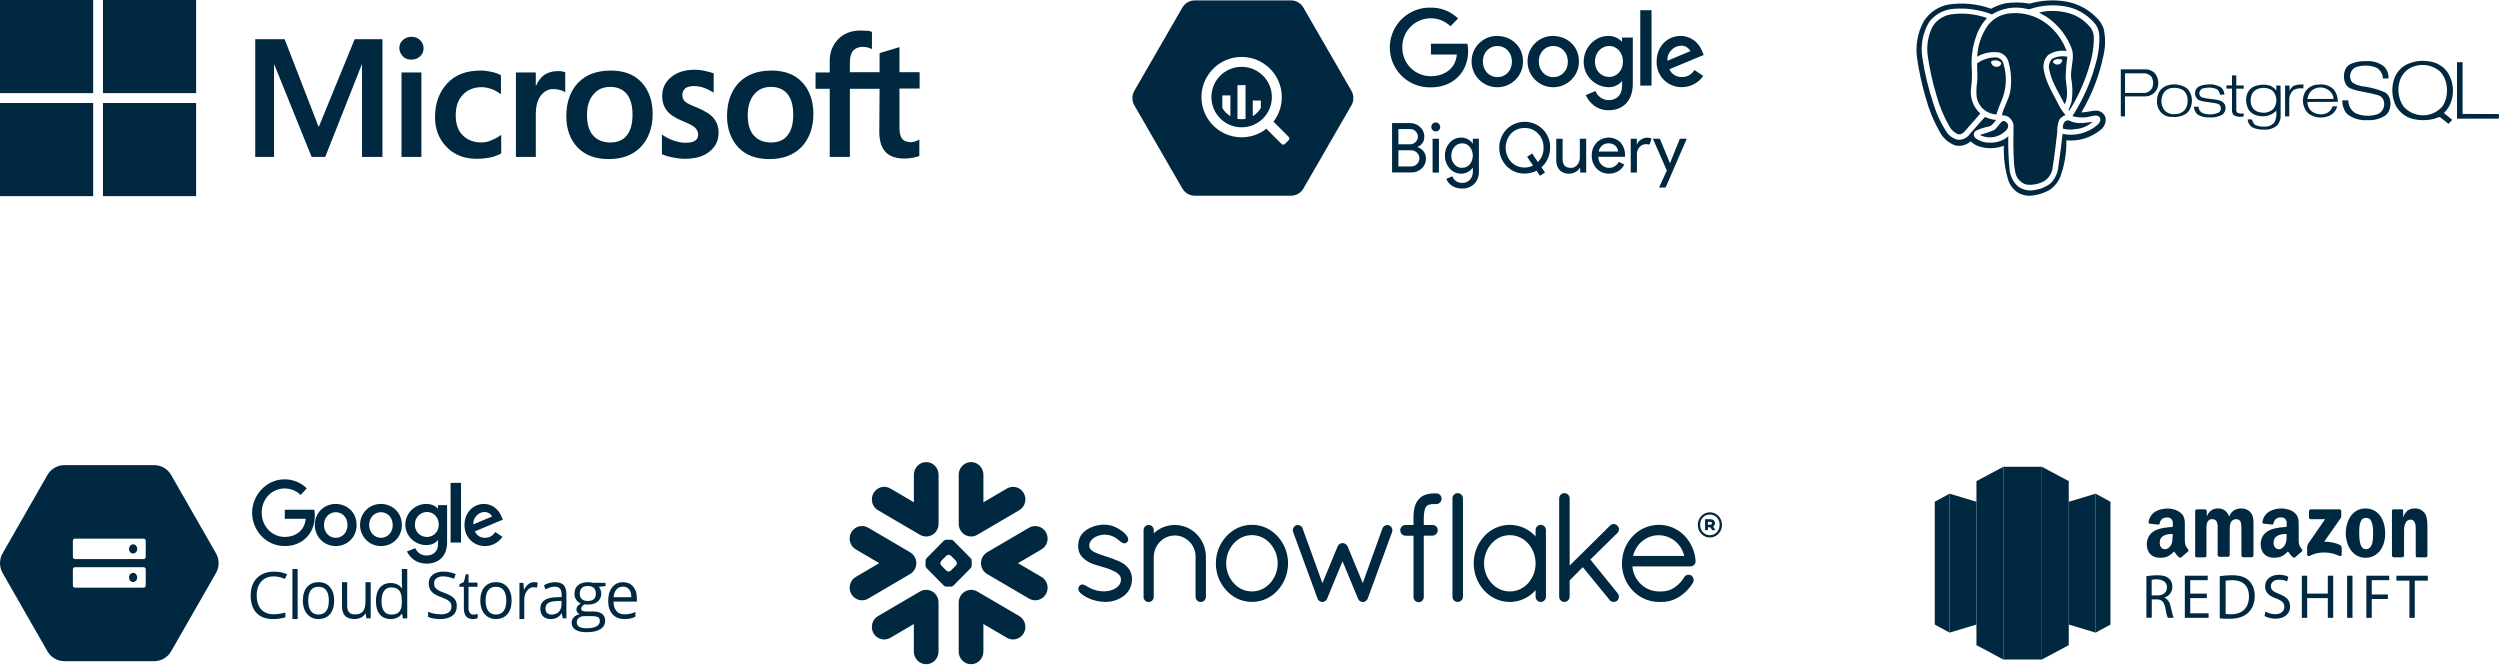 <svg xmlns="http://www.w3.org/2000/svg" width="235" height="63" viewBox="0 0 235 63" fill="none"><path fill-rule="evenodd" clip-rule="evenodd" d="M8.757 0H0V8.757H8.757V0ZM35.95 3.687V14.749H34.029V6.068H34.004L30.573 14.749H29.292L25.784 6.068H25.759V14.749H23.992V3.687H26.757L29.932 11.881H29.984L33.338 3.687H35.95ZM37.537 4.532C37.537 4.225 37.64 3.969 37.87 3.764C38.101 3.559 38.357 3.457 38.664 3.457C38.997 3.457 39.278 3.559 39.483 3.764C39.688 3.969 39.816 4.225 39.816 4.532C39.816 4.839 39.714 5.095 39.483 5.3C39.253 5.505 38.997 5.607 38.664 5.607C38.331 5.607 38.075 5.505 37.87 5.3C37.665 5.07 37.537 4.814 37.537 4.532ZM39.611 6.811V14.749H37.742V6.811H39.611ZM45.27 13.392C45.552 13.392 45.859 13.34 46.192 13.187C46.525 13.059 46.832 12.879 47.114 12.675V14.416C46.806 14.595 46.474 14.723 46.09 14.8C45.705 14.877 45.296 14.928 44.835 14.928C43.657 14.928 42.71 14.569 41.993 13.827C41.25 13.084 40.892 12.137 40.892 11.01C40.892 9.73 41.276 8.68 42.018 7.861C42.761 7.041 43.811 6.632 45.193 6.632C45.552 6.632 45.91 6.683 46.243 6.76C46.602 6.836 46.883 6.964 47.088 7.067V8.859C46.806 8.654 46.499 8.475 46.218 8.373C45.91 8.27 45.603 8.194 45.296 8.194C44.553 8.194 43.964 8.424 43.503 8.911C43.042 9.397 42.838 10.037 42.838 10.857C42.838 11.676 43.068 12.29 43.503 12.726C43.939 13.161 44.528 13.392 45.27 13.392ZM52.414 6.683C52.568 6.683 52.696 6.683 52.824 6.708C52.952 6.734 53.054 6.76 53.131 6.785V8.68C53.029 8.603 52.901 8.526 52.696 8.475C52.491 8.424 52.286 8.373 52.004 8.373C51.544 8.373 51.159 8.578 50.852 8.962C50.545 9.346 50.366 9.935 50.366 10.754V14.749H48.496V6.811H50.366V8.066H50.391C50.57 7.63 50.827 7.297 51.159 7.041C51.518 6.811 51.928 6.683 52.414 6.683ZM53.233 10.908C53.233 9.602 53.617 8.552 54.334 7.784C55.077 7.016 56.101 6.632 57.407 6.632C58.636 6.632 59.609 6.99 60.3 7.733C60.992 8.475 61.35 9.474 61.35 10.729C61.35 11.983 60.966 13.033 60.249 13.801C59.507 14.569 58.508 14.953 57.228 14.953C55.948 14.953 55.026 14.595 54.309 13.878C53.592 13.135 53.233 12.137 53.233 10.908ZM55.179 10.831C55.179 11.65 55.359 12.29 55.743 12.726C56.127 13.161 56.665 13.392 57.356 13.392C58.047 13.392 58.559 13.187 58.918 12.726C59.276 12.29 59.456 11.65 59.456 10.78C59.456 9.909 59.276 9.295 58.918 8.834C58.559 8.398 58.022 8.168 57.382 8.168C56.69 8.168 56.178 8.398 55.794 8.859C55.359 9.346 55.179 9.986 55.179 10.831ZM64.141 8.911C64.141 9.167 64.218 9.397 64.397 9.551C64.577 9.704 64.935 9.884 65.524 10.114C66.267 10.421 66.804 10.754 67.086 11.113C67.393 11.497 67.547 11.932 67.547 12.47C67.547 13.212 67.265 13.801 66.676 14.262C66.113 14.723 65.319 14.928 64.346 14.928C64.013 14.928 63.655 14.877 63.245 14.8C62.836 14.723 62.503 14.62 62.221 14.492V12.649C62.554 12.879 62.938 13.084 63.322 13.212C63.706 13.34 64.064 13.417 64.397 13.417C64.807 13.417 65.14 13.366 65.319 13.238C65.524 13.11 65.626 12.931 65.626 12.649C65.626 12.393 65.524 12.188 65.319 11.983C65.114 11.804 64.705 11.599 64.141 11.369C63.45 11.087 62.964 10.754 62.682 10.396C62.4 10.037 62.247 9.576 62.247 9.013C62.247 8.296 62.528 7.707 63.092 7.246C63.655 6.785 64.397 6.555 65.294 6.555C65.575 6.555 65.882 6.58 66.215 6.657C66.548 6.734 66.856 6.811 67.086 6.888V8.706C66.83 8.552 66.548 8.398 66.215 8.27C65.882 8.142 65.55 8.091 65.242 8.091C64.884 8.091 64.602 8.168 64.423 8.296C64.244 8.475 64.141 8.654 64.141 8.911ZM68.341 10.908C68.341 9.602 68.725 8.552 69.442 7.784C70.184 7.016 71.209 6.632 72.514 6.632C73.743 6.632 74.716 6.99 75.408 7.733C76.099 8.475 76.458 9.474 76.458 10.729C76.458 11.983 76.073 13.033 75.357 13.801C74.614 14.569 73.615 14.953 72.335 14.953C71.055 14.953 70.133 14.595 69.416 13.878C68.725 13.135 68.341 12.137 68.341 10.908ZM70.287 10.831C70.287 11.65 70.466 12.29 70.85 12.726C71.234 13.161 71.772 13.392 72.463 13.392C73.154 13.392 73.667 13.187 74.025 12.726C74.384 12.29 74.563 11.65 74.563 10.78C74.563 9.909 74.384 9.295 74.025 8.834C73.667 8.398 73.129 8.168 72.489 8.168C71.797 8.168 71.285 8.398 70.901 8.859C70.492 9.346 70.287 9.986 70.287 10.831ZM82.68 8.347H79.889V14.749H77.994V8.347H76.662V6.811H77.994V5.71C77.994 4.89 78.276 4.199 78.813 3.661C79.351 3.124 80.042 2.868 80.887 2.868C81.01 2.868 81.125 2.875 81.233 2.882C81.328 2.888 81.418 2.893 81.502 2.893C81.681 2.893 81.835 2.944 81.963 2.996V4.609C81.912 4.583 81.784 4.532 81.63 4.481C81.476 4.43 81.297 4.404 81.092 4.404C80.708 4.404 80.401 4.532 80.196 4.762C79.991 4.993 79.889 5.377 79.889 5.838V6.785H82.68V4.993L84.549 4.43V6.785H86.444V8.322H84.549V12.034C84.549 12.521 84.651 12.854 84.805 13.059C84.984 13.263 85.266 13.366 85.65 13.366C85.752 13.366 85.88 13.34 86.034 13.289C86.188 13.238 86.316 13.187 86.418 13.11V14.646C86.29 14.723 86.111 14.774 85.829 14.825C85.548 14.877 85.291 14.902 85.01 14.902C84.216 14.902 83.627 14.697 83.243 14.288C82.859 13.878 82.654 13.238 82.654 12.393L82.68 8.347ZM9.679 0H18.436V8.757H9.679V0ZM8.757 9.679H0V18.436H8.757V9.679ZM9.679 9.679H18.436V18.436H9.679V9.679Z" fill="#002840"></path><path fill-rule="evenodd" clip-rule="evenodd" d="M106.624 9.893L111.143 17.724C111.387 18.139 111.832 18.398 112.312 18.398H121.35C121.835 18.398 122.28 18.139 122.519 17.724L127.039 9.893C127.278 9.477 127.278 8.964 127.039 8.543L122.519 0.713C122.28 0.297 121.835 0.038 121.355 0.038H112.312C111.832 0.038 111.382 0.297 111.143 0.713L106.624 8.543C106.384 8.959 106.384 9.472 106.624 9.893ZM119.751 11.478L121.14 12.867C121.223 12.955 121.223 13.092 121.14 13.175L120.778 13.537C120.69 13.62 120.553 13.62 120.47 13.537L119.081 12.148C119.077 12.142 119.073 12.137 119.069 12.132C119.061 12.122 119.053 12.111 119.047 12.099C117.687 13.17 115.774 13.175 114.405 12.118C112.752 10.842 112.449 8.47 113.725 6.821C115.002 5.168 117.374 4.865 119.022 6.142C120.675 7.418 120.978 9.79 119.702 11.438C119.717 11.448 119.751 11.478 119.751 11.478ZM113.872 9.125C113.872 10.695 115.143 11.967 116.714 11.967C118.284 11.967 119.555 10.695 119.555 9.125C119.555 7.555 118.284 6.283 116.714 6.283C115.143 6.283 113.872 7.555 113.872 9.125ZM114.899 8.973V10.147C115.08 10.465 115.344 10.734 115.657 10.92V8.969H114.899V8.973ZM116.322 11.174V8H117.08V11.174C116.831 11.218 116.572 11.218 116.322 11.174ZM118.518 10.147V9.453H117.76V10.915C118.078 10.729 118.337 10.465 118.518 10.147ZM137.935 4.112H134.507V5.129H136.943C136.82 6.557 135.632 7.164 134.512 7.164C133.035 7.174 131.827 5.985 131.817 4.503V4.493V4.449C131.792 2.967 132.971 1.745 134.453 1.72H134.507C135.192 1.72 135.852 1.989 136.346 2.469L137.06 1.735C136.365 1.065 135.436 0.698 134.477 0.718C132.409 0.669 130.692 2.307 130.643 4.376C130.594 6.445 132.232 8.162 134.301 8.211H134.531C136.532 8.211 138.004 6.836 138.004 4.802C138.004 4.577 137.989 4.347 137.94 4.127V4.117L137.935 4.112ZM140.758 3.378C139.447 3.354 138.356 4.396 138.332 5.706V5.716V5.77C138.322 7.105 139.398 8.196 140.733 8.201C142.068 8.211 143.159 7.135 143.164 5.799C143.164 4.205 141.912 3.383 140.753 3.383L140.758 3.378ZM140.767 4.322C141.462 4.322 142.117 4.875 142.117 5.794C142.117 6.714 141.462 7.252 140.762 7.252C139.995 7.252 139.388 6.636 139.388 5.78C139.388 4.924 139.985 4.322 140.762 4.322H140.767ZM143.589 5.716C143.614 4.401 144.695 3.354 146.011 3.378L146.006 3.383C147.17 3.383 148.422 4.205 148.422 5.799C148.417 7.135 147.326 8.206 145.991 8.201C144.656 8.196 143.58 7.105 143.589 5.77V5.716ZM147.375 5.794C147.375 4.875 146.72 4.322 146.025 4.322H146.02C145.243 4.322 144.646 4.924 144.646 5.78C144.646 6.636 145.252 7.252 146.02 7.252C146.72 7.252 147.375 6.714 147.375 5.794ZM151.176 3.378C149.889 3.378 148.867 4.508 148.867 5.785C148.848 7.076 149.865 8.147 151.156 8.196C151.665 8.22 152.154 8.005 152.477 7.609V8.083C152.477 8.915 151.973 9.414 151.21 9.414C150.662 9.409 150.173 9.066 149.977 8.558L149.058 8.939C149.381 9.629 150.041 10.363 151.215 10.363C152.501 10.363 153.484 9.551 153.484 7.854V3.525H152.472V3.931C152.139 3.569 151.665 3.368 151.176 3.378ZM151.269 4.317C151.905 4.317 152.555 4.86 152.555 5.79C152.555 6.719 151.905 7.237 151.254 7.237C150.564 7.237 149.924 6.685 149.924 5.79C149.924 4.894 150.589 4.317 151.269 4.317ZM155.724 5.78C155.724 4.347 156.746 3.378 157.969 3.378L157.979 3.373C158.869 3.383 159.666 3.941 159.984 4.777L160.15 5.168L156.922 6.508C157.128 6.973 157.592 7.262 158.101 7.242C158.58 7.252 159.03 6.997 159.275 6.582L160.106 7.134C159.652 7.8 158.893 8.191 158.086 8.191H157.969C156.683 8.142 155.68 7.066 155.724 5.78ZM158.898 4.806C158.727 4.479 158.38 4.278 158.008 4.293V4.298C157.309 4.298 156.648 5.012 156.741 5.711L158.898 4.806ZM154.184 8.049H155.245V0.957H154.184V8.049ZM130.854 11.566V16.212H132.634C133.001 16.227 133.358 16.095 133.627 15.845C133.896 15.606 134.047 15.258 134.038 14.897C134.043 14.657 133.964 14.427 133.822 14.236C133.681 14.046 133.48 13.904 133.25 13.83V13.806C133.651 13.654 133.906 13.263 133.881 12.838C133.891 12.49 133.744 12.162 133.485 11.933C133.226 11.693 132.888 11.561 132.536 11.566H130.854ZM131.45 13.561V12.138V12.133H132.561C132.756 12.128 132.942 12.207 133.074 12.348L133.094 12.368C133.358 12.647 133.343 13.082 133.069 13.346C132.927 13.488 132.737 13.566 132.536 13.561H131.45ZM131.45 14.124V15.645H132.653C133.074 15.645 133.421 15.312 133.426 14.887C133.426 14.686 133.343 14.491 133.196 14.354C133.045 14.202 132.839 14.119 132.624 14.124H131.45ZM135.382 11.933C135.382 12.168 135.191 12.353 134.962 12.353C134.727 12.353 134.541 12.163 134.541 11.933C134.541 11.698 134.732 11.512 134.962 11.512C135.074 11.512 135.177 11.556 135.255 11.634C135.333 11.713 135.382 11.82 135.377 11.933H135.382ZM135.26 13.038V16.222H134.663V13.038H135.26ZM136.918 17.655C137.08 17.704 137.246 17.724 137.417 17.724H137.422C137.852 17.743 138.268 17.587 138.581 17.288C138.884 16.96 139.041 16.53 139.016 16.085V13.038H138.444V13.478H138.42C138.302 13.307 138.146 13.17 137.96 13.077C137.764 12.979 137.549 12.93 137.334 12.93C136.923 12.93 136.532 13.111 136.263 13.424C135.969 13.757 135.813 14.187 135.823 14.627C135.818 15.073 135.974 15.503 136.268 15.836C136.537 16.149 136.928 16.325 137.339 16.325C137.554 16.325 137.769 16.276 137.965 16.178C138.151 16.085 138.307 15.948 138.425 15.777H138.449V16.09C138.464 16.383 138.366 16.672 138.175 16.897C137.975 17.102 137.696 17.205 137.412 17.19C137.212 17.19 137.021 17.132 136.859 17.019C136.703 16.907 136.586 16.75 136.522 16.569L135.955 16.804C135.999 16.936 136.072 17.063 136.16 17.171C136.253 17.288 136.365 17.386 136.493 17.469C136.625 17.552 136.767 17.616 136.918 17.655ZM138.156 15.454C137.975 15.664 137.711 15.782 137.437 15.772V15.777C137.163 15.782 136.899 15.664 136.718 15.454C136.517 15.224 136.41 14.931 136.424 14.627C136.414 14.324 136.517 14.031 136.718 13.801C136.894 13.591 137.158 13.473 137.437 13.473C137.711 13.468 137.975 13.591 138.156 13.801C138.542 14.285 138.542 14.97 138.156 15.454ZM145.223 16.222L144.754 16.526L144.436 16.051C144.089 16.222 143.707 16.315 143.321 16.315C142.68 16.33 142.064 16.076 141.619 15.611C140.699 14.643 140.699 13.121 141.619 12.153C142.558 11.214 144.084 11.214 145.023 12.153C145.478 12.608 145.727 13.229 145.712 13.875C145.712 14.227 145.644 14.574 145.502 14.892C145.365 15.21 145.16 15.493 144.905 15.723L145.228 16.217L145.223 16.222ZM143.321 15.748C143.595 15.748 143.859 15.684 144.103 15.562L143.551 14.74L144.02 14.422L144.558 15.234C144.92 14.877 145.111 14.388 145.091 13.884C145.111 13.39 144.925 12.906 144.578 12.554C144.25 12.207 143.79 12.016 143.311 12.031C142.832 12.021 142.367 12.212 142.039 12.554C141.364 13.312 141.364 14.457 142.039 15.215C142.372 15.562 142.837 15.758 143.321 15.743V15.748ZM148.534 16.217H149.102V13.038H148.505V14.799C148.51 15.053 148.427 15.298 148.265 15.493C148.123 15.674 147.903 15.782 147.668 15.782C147.16 15.782 146.901 15.523 146.886 14.999V13.038H146.289V15.039C146.265 15.386 146.377 15.728 146.602 15.992C146.842 16.227 147.17 16.344 147.502 16.325C147.708 16.325 147.908 16.271 148.089 16.168C148.265 16.08 148.407 15.943 148.51 15.777H148.534V16.217ZM151.234 16.32C150.799 16.334 150.378 16.158 150.08 15.841C149.772 15.513 149.611 15.073 149.625 14.627C149.611 14.182 149.772 13.747 150.07 13.415C150.682 12.784 151.689 12.769 152.32 13.38L152.33 13.39C152.633 13.747 152.78 14.212 152.751 14.677V14.74H150.237C150.237 15.024 150.344 15.298 150.55 15.493C150.946 15.88 151.587 15.875 151.973 15.479C152.051 15.4 152.115 15.307 152.159 15.21L152.692 15.469C152.555 15.728 152.35 15.948 152.1 16.1C151.836 16.251 151.538 16.33 151.234 16.325V16.32ZM150.276 14.241H152.1C152.085 14.031 151.993 13.83 151.831 13.688C151.65 13.537 151.415 13.459 151.181 13.473C150.97 13.473 150.76 13.542 150.599 13.679C150.432 13.825 150.32 14.021 150.276 14.236V14.241ZM153.289 16.217H153.871V14.461C153.871 14.226 153.959 13.997 154.12 13.825C154.267 13.654 154.482 13.552 154.707 13.552C154.829 13.542 154.947 13.561 155.059 13.596L155.245 13.018C155.108 12.965 154.957 12.94 154.805 12.94C154.604 12.95 154.414 13.014 154.252 13.126C154.086 13.224 153.954 13.376 153.885 13.556H153.861V13.038H153.289V16.217ZM158.556 13.038L156.566 17.631H155.949L156.683 16.026L155.372 13.038H156.023L156.971 15.327H156.986L157.906 13.038H158.556Z" fill="#002840"></path><path fill-rule="evenodd" clip-rule="evenodd" d="M194.192 0.141C193.057 -0.047 191.893 0.021 190.787 0.341V0.342C190.012 0.202 189.219 0.194 188.442 0.321C187.995 0.429 187.564 0.597 187.161 0.82C185.882 0.358 184.508 0.223 183.163 0.426C182.687 0.514 182.235 0.698 181.834 0.969C181.433 1.24 181.092 1.591 180.833 1.999C180.266 3.04 180.044 4.233 180.198 5.408C180.38 6.71 180.661 7.997 181.038 9.257C181.336 10.357 181.773 11.414 182.339 12.403C182.647 12.991 183.164 13.441 183.787 13.667C184.043 13.726 184.31 13.721 184.564 13.653C184.819 13.586 185.052 13.457 185.246 13.279C185.448 13.482 185.691 13.639 185.959 13.74C186.74 14.01 187.591 13.995 188.362 13.698C188.321 14.761 188.452 15.823 188.751 16.845C188.89 17.336 189.194 17.765 189.611 18.061C190.087 18.362 190.661 18.467 191.212 18.355C191.716 18.282 192.202 18.115 192.644 17.862C193.1 17.564 193.455 17.134 193.662 16.629C194.067 15.529 194.263 14.362 194.239 13.189C195.384 13.3 196.526 12.957 197.419 12.235C197.607 12.104 197.754 11.923 197.842 11.712C197.931 11.501 197.957 11.269 197.918 11.044C197.852 10.841 197.719 10.666 197.541 10.549C197.363 10.432 197.15 10.379 196.937 10.399C196.747 10.413 196.56 10.447 196.374 10.48C196.133 10.524 195.892 10.567 195.646 10.567C196.65 8.887 197.36 7.047 197.745 5.128C197.921 4.327 197.921 3.497 197.745 2.695C197.587 2.249 197.316 1.851 196.958 1.542C196.198 0.807 195.234 0.319 194.192 0.141ZM190.493 0.829C190.589 0.857 190.688 0.869 190.787 0.865L190.789 0.864L190.784 0.859C191.993 0.45 193.294 0.389 194.536 0.686C195.525 0.952 196.399 1.536 197.023 2.349C197.244 2.7 197.355 3.109 197.343 3.524C197.351 4.247 197.262 4.968 197.081 5.669C196.616 7.53 195.849 9.302 194.809 10.913C195.396 11.086 196.021 11.086 196.608 10.913C196.617 10.911 196.626 10.909 196.635 10.908C196.86 10.86 197.187 10.791 197.359 11.018C197.537 11.254 197.364 11.553 197.18 11.726C196.735 12.114 196.205 12.394 195.634 12.543C195.062 12.693 194.463 12.707 193.885 12.586L193.883 12.598C193.763 13.617 193.642 14.641 193.486 15.654C193.436 16.247 193.18 16.804 192.762 17.227C192.323 17.572 191.799 17.791 191.245 17.862C190.973 17.92 190.691 17.918 190.419 17.856C190.148 17.794 189.892 17.674 189.671 17.505C189.22 17.086 188.943 16.513 188.894 15.9C188.795 14.874 188.757 13.842 188.779 12.811C188.281 13.24 187.634 13.453 186.979 13.404C186.506 13.411 186.045 13.255 185.673 12.964C185.628 12.92 185.593 12.868 185.57 12.81C185.547 12.753 185.536 12.691 185.539 12.629C185.542 12.566 185.558 12.505 185.587 12.45C185.615 12.394 185.655 12.346 185.704 12.307C186.105 12.109 186.533 11.968 186.974 11.888C187.218 11.813 187.371 11.614 187.52 11.42C187.56 11.369 187.599 11.317 187.64 11.269C187.275 11.248 186.918 11.154 186.59 10.991C186.278 11.326 185.973 11.678 185.672 12.024C185.497 12.225 185.324 12.424 185.153 12.617C185.027 12.789 184.86 12.927 184.668 13.018C184.476 13.11 184.263 13.152 184.051 13.142C183.818 13.089 183.597 12.989 183.403 12.848C183.209 12.707 183.046 12.529 182.923 12.323C182.411 11.527 182.013 10.661 181.742 9.754C181.266 8.326 180.915 6.858 180.693 5.37C180.521 4.229 180.749 3.063 181.338 2.071C181.612 1.708 181.963 1.408 182.366 1.194C182.768 0.979 183.212 0.855 183.667 0.829C184.884 0.734 186.107 0.913 187.245 1.353C187.726 1.056 188.26 0.857 188.817 0.767C189.374 0.676 189.944 0.697 190.493 0.829ZM194.823 1.353C193.813 0.99 192.72 0.926 191.674 1.169H191.675C191.798 1.255 191.931 1.329 192.064 1.402L192.064 1.402C192.182 1.466 192.299 1.531 192.41 1.604C193.378 2.264 194.139 3.184 194.608 4.258C194.765 4.557 194.848 4.89 194.849 5.228C194.852 5.548 194.806 5.861 194.761 6.171C194.704 6.557 194.649 6.939 194.687 7.326C194.829 8.064 194.843 8.822 194.728 9.565C194.655 9.817 194.56 10.063 194.445 10.299C194.471 10.336 194.471 10.409 194.471 10.441C194.56 10.326 194.639 10.205 194.718 10.079C195.475 8.802 196.062 7.433 196.465 6.004C196.691 5.234 196.811 4.436 196.822 3.634C196.84 3.287 196.748 2.944 196.56 2.653C196.107 2.073 195.508 1.623 194.823 1.353ZM190.706 1.399C190.087 1.231 189.44 1.186 188.804 1.269H188.803C188.418 1.319 188.046 1.445 187.71 1.64C187.374 1.836 187.08 2.096 186.846 2.407C186.247 3.268 185.905 4.281 185.86 5.328C186.48 4.964 187.206 4.824 187.917 4.93C188.143 4.991 188.348 5.115 188.508 5.286C188.668 5.458 188.778 5.67 188.824 5.9C189.069 6.811 189.11 7.765 188.945 8.695C188.867 9.063 188.716 9.407 188.565 9.751L188.565 9.751C188.41 10.103 188.256 10.456 188.179 10.835C188.375 10.834 188.568 10.878 188.745 10.961C188.917 11.063 189.057 11.211 189.149 11.388C189.242 11.564 189.284 11.763 189.27 11.962C189.244 12.98 189.244 13.997 189.302 15.015C189.313 15.438 189.364 15.859 189.454 16.273C189.513 16.532 189.643 16.77 189.828 16.96C190.013 17.151 190.247 17.287 190.504 17.354C191.076 17.416 191.653 17.301 192.157 17.023C192.384 16.878 192.574 16.682 192.712 16.451C192.85 16.22 192.933 15.959 192.954 15.691C193.116 14.711 193.23 13.719 193.344 12.729L193.38 12.424C193.361 12.025 193.427 11.626 193.573 11.254C193.72 11.051 193.925 10.898 194.161 10.814C193.967 10.588 193.791 10.345 193.637 10.09C193.49 9.788 193.33 9.489 193.169 9.19L193.169 9.19C192.735 8.386 192.3 7.578 192.136 6.676C192.064 6.412 192.063 6.134 192.132 5.869C192.201 5.604 192.338 5.362 192.529 5.166C193.04 4.83 193.658 4.699 194.261 4.799C193.898 3.792 193.258 2.908 192.414 2.25C191.906 1.857 191.326 1.568 190.706 1.399ZM183.399 1.352C184.535 1.19 185.693 1.307 186.773 1.693C186.296 2.219 185.938 2.841 185.724 3.518C185.417 4.42 185.287 5.373 185.341 6.324C185.387 6.994 185.364 7.667 185.273 8.332C185.221 8.765 185.274 9.203 185.426 9.611C185.579 10.018 185.826 10.384 186.149 10.676C185.945 10.919 185.736 11.152 185.528 11.384L185.528 11.384L185.528 11.385C185.287 11.653 185.047 11.921 184.816 12.202C184.632 12.422 184.375 12.69 184.055 12.622C183.704 12.47 183.416 12.204 183.237 11.867C182.709 10.949 182.301 9.967 182.025 8.945C181.662 7.744 181.39 6.517 181.211 5.275C181.074 4.322 181.231 3.35 181.663 2.49C181.853 2.187 182.107 1.928 182.407 1.732C182.707 1.535 183.045 1.406 183.399 1.352V1.352ZM194.334 5.333C193.844 5.231 193.335 5.301 192.891 5.532L192.891 5.532C192.756 5.675 192.663 5.852 192.62 6.044C192.577 6.236 192.588 6.436 192.65 6.623C192.825 7.483 193.241 8.246 193.658 9.011C193.802 9.276 193.947 9.541 194.082 9.811C194.391 9.198 194.309 8.517 194.229 7.854C194.207 7.673 194.185 7.492 194.172 7.315C194.184 6.652 194.238 5.99 194.334 5.333ZM193.174 6.02C193.043 5.968 192.907 5.8 193.043 5.685H193.042C193.163 5.605 193.302 5.557 193.447 5.547C193.591 5.537 193.735 5.565 193.866 5.627C193.861 5.705 193.836 5.782 193.794 5.848C193.753 5.915 193.694 5.97 193.626 6.01C193.558 6.049 193.48 6.07 193.401 6.072C193.323 6.073 193.245 6.056 193.174 6.02ZM185.845 5.957C186.36 5.591 186.976 5.393 187.608 5.391C187.771 5.399 187.928 5.458 188.056 5.561C188.183 5.663 188.274 5.804 188.316 5.962C188.681 7.115 188.619 8.36 188.143 9.471C187.954 9.89 187.792 10.321 187.66 10.761C187.212 10.74 186.785 10.566 186.448 10.27C186.112 9.973 185.886 9.571 185.808 9.13C185.76 8.637 185.778 8.14 185.861 7.652C185.887 7.237 185.873 6.831 185.859 6.429L185.859 6.429C185.853 6.271 185.848 6.114 185.845 5.958V5.957ZM187.309 5.705C187.23 5.705 187.146 5.789 187.162 5.884C187.181 5.963 187.219 6.038 187.273 6.101C187.327 6.163 187.394 6.213 187.47 6.244C187.546 6.276 187.629 6.289 187.712 6.283C187.794 6.277 187.873 6.251 187.944 6.209C188.065 6.14 188.196 5.952 188.054 5.836C187.949 5.758 187.827 5.705 187.697 5.682C187.568 5.659 187.435 5.668 187.31 5.705H187.309ZM194.56 11.359C194.408 11.249 194.214 11.343 194.078 11.443C194.007 11.534 193.956 11.639 193.929 11.751C193.902 11.863 193.899 11.98 193.92 12.093C194.303 12.194 194.702 12.208 195.091 12.135C195.69 12.094 196.259 11.854 196.706 11.453C196.61 11.465 196.512 11.478 196.414 11.491C195.79 11.575 195.136 11.662 194.56 11.359ZM187.382 12.255C187.582 12.148 187.717 11.973 187.852 11.797C187.975 11.637 188.099 11.476 188.274 11.364C188.367 11.362 188.459 11.387 188.538 11.436C188.618 11.484 188.682 11.556 188.722 11.64C188.762 11.725 188.777 11.818 188.764 11.911C188.752 12.003 188.712 12.09 188.652 12.161C188.348 12.523 187.931 12.771 187.468 12.866C187.005 12.961 186.524 12.898 186.102 12.685C186.536 12.566 186.963 12.422 187.382 12.255V12.255Z" fill="#002840"></path><path fill-rule="evenodd" clip-rule="evenodd" d="M230.535 7.998C230.612 8.46 230.589 8.935 230.465 9.387L230.466 9.388C230.337 9.86 230.081 10.288 229.726 10.625C229.821 10.703 229.917 10.78 230.013 10.856L230.013 10.856L230.013 10.856L230.013 10.857C230.181 10.991 230.349 11.125 230.513 11.265C230.397 11.396 230.277 11.522 230.156 11.642C230.031 11.552 229.915 11.454 229.799 11.357L229.799 11.357C229.652 11.233 229.507 11.111 229.348 11.008C229.223 11.008 229.104 11.057 228.986 11.106C228.896 11.144 228.806 11.181 228.713 11.197C228.105 11.33 227.475 11.33 226.866 11.197C226.515 11.118 226.186 10.965 225.9 10.748C225.614 10.531 225.378 10.255 225.208 9.938C224.874 9.241 224.79 8.45 224.972 7.699C225.043 7.374 225.179 7.066 225.373 6.796C225.567 6.526 225.815 6.297 226.1 6.126C226.743 5.783 227.477 5.653 228.199 5.753C228.551 5.778 228.894 5.876 229.206 6.041C229.519 6.205 229.793 6.432 230.014 6.707C230.279 7.095 230.457 7.535 230.535 7.998ZM228.769 10.618C229.085 10.473 229.367 10.26 229.594 9.995H229.595C230.23 9.051 230.156 7.468 229.322 6.686C229.005 6.418 228.625 6.235 228.218 6.152C227.81 6.07 227.389 6.091 226.992 6.214C226.655 6.309 226.347 6.488 226.098 6.735C225.849 6.982 225.667 7.288 225.57 7.625C225.448 8.021 225.417 8.44 225.477 8.85C225.538 9.26 225.69 9.652 225.922 9.995C226.149 10.26 226.431 10.473 226.748 10.618C227.064 10.764 227.409 10.839 227.758 10.839C228.107 10.839 228.452 10.764 228.769 10.618ZM222.091 8.113C222.814 8.2 223.521 8.391 224.19 8.68H224.191C224.884 9.078 224.858 10.358 224.244 10.84C223.735 11.179 223.127 11.338 222.517 11.291C221.842 11.343 221.172 11.141 220.639 10.725C220.324 10.369 220.161 9.905 220.182 9.43H220.743C220.74 9.675 220.801 9.916 220.921 10.13C221.04 10.343 221.214 10.522 221.425 10.647C222.106 10.941 222.874 10.961 223.571 10.704C223.804 10.577 223.98 10.366 224.064 10.114C224.148 9.862 224.133 9.588 224.022 9.346C223.969 9.245 223.894 9.155 223.804 9.085C223.714 9.014 223.609 8.964 223.497 8.937C223.135 8.824 222.756 8.753 222.38 8.683C221.879 8.589 221.383 8.496 220.937 8.307C220.155 7.977 220.134 6.535 220.832 6.084C221.316 5.831 221.86 5.715 222.406 5.748C223.011 5.697 223.614 5.873 224.096 6.241C224.241 6.39 224.353 6.568 224.426 6.763C224.499 6.958 224.531 7.166 224.521 7.374H223.996C223.986 7.17 223.927 6.971 223.823 6.796C223.718 6.62 223.572 6.473 223.398 6.367C222.768 6.11 222.065 6.095 221.425 6.325C221.301 6.386 221.193 6.474 221.107 6.582C221.022 6.69 220.961 6.816 220.929 6.95C220.898 7.084 220.896 7.224 220.925 7.359C220.954 7.493 221.011 7.62 221.094 7.73C221.39 7.939 221.732 8.071 222.091 8.113ZM231.483 10.709V5.847H230.959V11.154H234.899V10.724C234.295 10.711 233.702 10.713 233.107 10.715H233.107C232.57 10.717 232.031 10.719 231.483 10.709ZM202.077 6.583C202.243 6.64 202.395 6.73 202.525 6.849V6.849C202.693 7.044 202.806 7.279 202.854 7.531C202.902 7.784 202.882 8.044 202.798 8.286C202.704 8.518 202.543 8.716 202.335 8.855C202.128 8.993 201.883 9.065 201.633 9.062H199.749V10.94H199.356V6.519H201.56C201.734 6.504 201.91 6.526 202.077 6.583ZM201.991 8.605C202.14 8.512 202.257 8.374 202.325 8.212L202.325 8.213V8.202C202.383 8.038 202.404 7.863 202.387 7.69C202.37 7.517 202.314 7.349 202.225 7.2C202.125 7.091 202.001 7.006 201.863 6.952C201.724 6.899 201.575 6.878 201.427 6.891H199.754V8.737H201.491C201.667 8.745 201.841 8.699 201.991 8.605ZM205.584 10.667C205.645 10.612 205.701 10.553 205.752 10.488C205.701 10.553 205.645 10.612 205.584 10.667ZM205.752 10.488C205.812 10.399 205.863 10.306 205.906 10.208C205.863 10.306 205.812 10.4 205.752 10.488ZM205.906 10.208C206.001 9.99 206.051 9.754 206.05 9.513C206.051 9.753 206.001 9.99 205.906 10.208ZM203.334 10.751C203.296 10.726 203.261 10.698 203.227 10.668C203.261 10.698 203.296 10.726 203.334 10.751ZM203.123 10.562C203.155 10.599 203.19 10.635 203.227 10.668C203.19 10.635 203.155 10.6 203.123 10.562ZM203.569 10.892C203.513 10.866 203.458 10.836 203.406 10.803C203.458 10.836 203.512 10.866 203.569 10.892ZM203.91 11.002C203.866 11.002 203.821 10.987 203.777 10.97C203.799 10.977 203.825 10.982 203.85 10.988L203.85 10.988L203.85 10.988C203.87 10.993 203.891 10.997 203.91 11.002ZM203.777 10.97C203.762 10.966 203.748 10.961 203.736 10.955L203.764 10.966L203.777 10.97ZM202.902 10.221C202.912 10.242 202.922 10.263 202.933 10.283C202.971 10.356 203.015 10.425 203.065 10.489C203.016 10.426 202.972 10.358 202.935 10.287C202.97 10.35 203.01 10.411 203.054 10.468C203.071 10.495 203.09 10.519 203.112 10.541C203.173 10.613 203.244 10.677 203.322 10.73L203.395 10.783C203.448 10.815 203.502 10.845 203.558 10.871C203.613 10.896 203.669 10.917 203.726 10.934C203.764 10.934 203.803 10.948 203.841 10.962C203.86 10.969 203.88 10.976 203.899 10.982H204.073C204.523 11.047 204.982 10.969 205.385 10.756C205.451 10.718 205.515 10.675 205.574 10.625C205.635 10.571 205.691 10.511 205.741 10.447C205.937 10.159 206.041 9.819 206.04 9.471V9.308C206.018 9.107 205.963 8.911 205.878 8.726C205.857 8.678 205.832 8.633 205.804 8.59C205.804 8.56 205.777 8.53 205.75 8.499L205.75 8.499C205.74 8.488 205.729 8.476 205.72 8.464C205.641 8.364 205.545 8.279 205.437 8.213C204.976 7.95 204.434 7.867 203.915 7.982C203.614 8.038 203.338 8.189 203.128 8.412C203.09 8.453 203.055 8.497 203.023 8.543C202.971 8.615 202.927 8.692 202.892 8.774C202.823 8.942 202.779 9.118 202.76 9.298V9.676C202.76 9.702 202.76 9.802 202.787 9.865C202.814 9.987 202.852 10.106 202.902 10.221ZM210.909 8.338V8.034H210.212V7.085H209.808V8.029H209.283V8.328H209.808V10.337C209.794 10.436 209.807 10.536 209.845 10.628C209.882 10.72 209.944 10.8 210.023 10.862C210.3 10.985 210.609 11.017 210.904 10.951V10.657C210.711 10.694 210.511 10.676 210.327 10.604C210.209 10.527 210.21 10.363 210.211 10.226L210.211 10.195V8.334L210.909 8.339L210.909 8.338ZM206.051 9.513V9.35C206.047 9.386 206.049 9.43 206.05 9.468V9.468C206.05 9.485 206.051 9.5 206.051 9.513ZM205.353 10.352C205.242 10.472 205.107 10.568 204.957 10.632C204.807 10.697 204.645 10.73 204.482 10.729C204.303 10.75 204.123 10.732 203.951 10.677C203.78 10.621 203.623 10.53 203.49 10.409C203.336 10.215 203.234 9.986 203.192 9.742C203.151 9.498 203.172 9.248 203.254 9.014C203.312 8.82 203.425 8.647 203.58 8.516C203.735 8.384 203.924 8.301 204.125 8.275C204.503 8.207 204.893 8.28 205.222 8.479C205.344 8.577 205.445 8.701 205.515 8.841C205.586 8.981 205.625 9.135 205.631 9.292C205.657 9.479 205.646 9.668 205.599 9.85C205.551 10.032 205.467 10.202 205.352 10.351L205.353 10.352ZM207.83 9.303C208.065 9.33 208.3 9.357 208.533 9.414L208.533 9.415C208.652 9.435 208.766 9.479 208.867 9.545C208.968 9.611 209.055 9.697 209.121 9.797C209.202 9.963 209.223 10.152 209.181 10.332C209.139 10.511 209.036 10.671 208.89 10.783C208.526 10.983 208.112 11.071 207.699 11.035C207.293 11.064 206.889 10.963 206.545 10.746C206.356 10.555 206.244 10.301 206.23 10.033H206.67C206.671 10.193 206.729 10.347 206.834 10.467C206.939 10.588 207.084 10.666 207.242 10.689C207.685 10.803 208.154 10.763 208.57 10.573C208.634 10.527 208.685 10.464 208.719 10.393C208.753 10.321 208.769 10.243 208.764 10.163C208.76 10.084 208.736 10.007 208.695 9.94C208.654 9.872 208.596 9.816 208.528 9.776C208.254 9.688 207.968 9.653 207.683 9.618C207.338 9.576 206.994 9.533 206.67 9.398C206.573 9.333 206.492 9.247 206.434 9.145C206.376 9.044 206.342 8.93 206.335 8.814C206.328 8.697 206.348 8.58 206.393 8.472C206.439 8.365 206.508 8.269 206.597 8.193C206.869 8.028 207.181 7.943 207.499 7.946C207.944 7.887 208.396 7.981 208.779 8.213C208.876 8.3 208.955 8.406 209.009 8.524C209.062 8.642 209.091 8.77 209.094 8.9H208.669C208.664 8.795 208.635 8.693 208.583 8.602C208.531 8.51 208.458 8.433 208.37 8.376C208.019 8.225 207.629 8.191 207.258 8.276C207.124 8.276 206.996 8.326 206.899 8.416C206.802 8.507 206.742 8.631 206.733 8.763C206.73 8.857 206.761 8.949 206.818 9.024C206.875 9.098 206.957 9.151 207.048 9.172C207.306 9.244 207.567 9.274 207.83 9.303ZM214.362 8.039H213.974V8.506C213.819 8.311 213.622 8.155 213.396 8.05C212.982 7.927 212.541 7.927 212.127 8.05C211.904 8.1 211.7 8.211 211.535 8.368C211.37 8.527 211.252 8.726 211.193 8.947C211.131 9.186 211.118 9.435 211.156 9.679C211.193 9.924 211.279 10.158 211.408 10.368C211.522 10.516 211.664 10.64 211.828 10.73C211.991 10.82 212.172 10.876 212.358 10.893C212.646 10.954 212.944 10.941 213.226 10.856C213.507 10.77 213.763 10.615 213.969 10.405C214.021 10.773 213.967 11.148 213.811 11.485C213.703 11.624 213.562 11.734 213.401 11.806C213.24 11.879 213.064 11.91 212.888 11.899C212.584 11.923 212.279 11.87 212.001 11.747C211.852 11.666 211.782 11.494 211.716 11.331C211.701 11.294 211.686 11.257 211.671 11.222H211.277C211.288 11.367 211.33 11.508 211.401 11.634C211.472 11.761 211.569 11.871 211.686 11.956C212.038 12.127 212.429 12.205 212.82 12.182C213.044 12.2 213.27 12.172 213.485 12.102C213.699 12.032 213.897 11.92 214.068 11.773C214.187 11.628 214.276 11.46 214.329 11.28C214.383 11.1 214.399 10.911 214.378 10.724C214.374 10.382 214.376 10.042 214.378 9.702V9.702V9.702V9.702C214.382 9.151 214.385 8.6 214.363 8.039H214.362ZM213.749 10.179C213.592 10.35 213.393 10.475 213.171 10.543C212.95 10.61 212.715 10.617 212.49 10.562C212.306 10.547 212.13 10.481 211.982 10.372C211.833 10.262 211.718 10.114 211.65 9.943C211.582 9.757 211.552 9.558 211.563 9.36C211.574 9.161 211.625 8.967 211.713 8.79C211.793 8.656 211.901 8.543 212.029 8.457C212.158 8.371 212.305 8.314 212.458 8.292C212.651 8.249 212.851 8.245 213.046 8.281C213.241 8.317 213.426 8.392 213.591 8.501C213.81 8.718 213.947 9.005 213.975 9.312C214.004 9.619 213.923 9.926 213.748 10.179H213.749ZM216.534 7.951L216.534 7.951V7.95L216.534 7.951ZM216.508 8.317L216.534 7.951C216.218 7.915 215.898 7.955 215.6 8.066C215.429 8.182 215.295 8.347 215.217 8.538V8.04H214.798V10.94H215.191V9.434C215.18 9.259 215.207 9.085 215.271 8.922C215.334 8.759 215.432 8.612 215.559 8.49C215.843 8.319 216.181 8.257 216.508 8.317ZM219.756 9.571C219.767 9.157 219.635 8.751 219.384 8.422C219.197 8.237 218.971 8.098 218.721 8.016C218.471 7.934 218.206 7.911 217.946 7.95C217.689 7.947 217.435 8.012 217.21 8.138C216.985 8.264 216.797 8.447 216.666 8.669C216.497 8.994 216.437 9.365 216.496 9.727C216.555 10.089 216.728 10.422 216.991 10.678C217.243 10.857 217.534 10.976 217.84 11.025C218.146 11.073 218.459 11.049 218.754 10.955C218.983 10.894 219.191 10.773 219.357 10.604C219.522 10.435 219.641 10.225 219.699 9.996H219.263C219.214 10.154 219.128 10.298 219.012 10.417C218.896 10.535 218.754 10.625 218.597 10.678C218.358 10.755 218.102 10.769 217.856 10.716C217.61 10.664 217.383 10.547 217.196 10.379C217.009 10.155 216.904 9.873 216.897 9.581C217.414 9.573 217.932 9.574 218.45 9.574C218.886 9.575 219.321 9.576 219.757 9.571H219.756ZM216.896 9.303C216.917 9.128 216.974 8.959 217.064 8.807C217.154 8.655 217.276 8.524 217.421 8.423C217.694 8.249 218.022 8.183 218.34 8.238C218.659 8.292 218.947 8.463 219.147 8.717C219.27 8.887 219.343 9.089 219.357 9.299C218.522 9.309 217.709 9.309 216.896 9.304L216.896 9.303Z" fill="#002840"></path><path fill-rule="evenodd" clip-rule="evenodd" d="M0.247 53.865L4.459 61.22V61.222C4.787 61.794 5.396 62.15 6.058 62.15H14.49C15.152 62.15 15.76 61.799 16.088 61.222L20.302 53.865C20.631 53.293 20.631 52.585 20.302 52.007L16.088 44.65C15.761 44.078 15.152 43.722 14.49 43.722H6.058C5.396 43.722 4.788 44.073 4.459 44.65L0.247 52.007C-0.082 52.58 -0.082 53.287 0.247 53.865ZM7.037 50.632H13.512C13.618 50.632 13.705 50.729 13.699 50.842V52.342C13.699 52.455 13.618 52.552 13.512 52.552H7.037C6.936 52.552 6.85 52.461 6.85 52.342V50.842C6.85 50.729 6.93 50.632 7.037 50.632ZM12.128 51.598C12.128 51.836 12.301 52.03 12.513 52.03C12.725 52.03 12.898 51.836 12.898 51.598C12.898 51.361 12.725 51.167 12.513 51.167C12.301 51.167 12.128 51.361 12.128 51.598ZM13.512 53.319H7.037C6.93 53.319 6.85 53.416 6.85 53.529V55.029C6.85 55.147 6.936 55.239 7.037 55.239H13.512C13.618 55.239 13.699 55.142 13.699 55.029V53.529C13.705 53.41 13.618 53.319 13.512 53.319ZM12.513 54.711C12.301 54.711 12.128 54.517 12.128 54.279C12.128 54.042 12.301 53.848 12.513 53.848C12.725 53.848 12.898 54.042 12.898 54.279C12.898 54.517 12.725 54.711 12.513 54.711ZM26.77 47.912H29.544C29.544 47.912 29.593 48.115 29.589 48.477C29.589 50.179 28.404 51.329 26.786 51.329C24.949 51.329 23.698 49.812 23.698 48.186C23.698 46.559 25.03 45.057 26.746 45.057C28.097 45.057 28.834 45.91 28.834 45.91L28.257 46.53C28.257 46.53 27.708 45.914 26.774 45.914C25.567 45.914 24.601 46.873 24.601 48.2C24.601 49.526 25.616 50.472 26.774 50.472C27.677 50.472 28.637 49.96 28.735 48.765H26.77V47.912ZM29.59 49.333C29.59 48.274 30.41 47.368 31.556 47.368V47.369C32.502 47.369 33.522 48.047 33.518 49.356C33.518 50.501 32.641 51.33 31.57 51.33C30.386 51.33 29.59 50.392 29.59 49.333ZM32.667 49.351C32.667 48.607 32.133 48.147 31.57 48.147C30.936 48.147 30.451 48.663 30.455 49.347C30.455 50.049 30.944 50.555 31.57 50.555C32.136 50.555 32.667 50.094 32.667 49.351ZM35.811 47.368C34.665 47.368 33.845 48.274 33.845 49.333C33.845 50.392 34.641 51.33 35.825 51.33C36.896 51.33 37.773 50.501 37.773 49.356C37.773 48.047 36.752 47.369 35.811 47.369V47.368ZM35.819 48.147C36.381 48.147 36.917 48.607 36.917 49.351C36.917 50.094 36.385 50.555 35.819 50.555C35.195 50.555 34.704 50.049 34.704 49.347C34.704 48.645 35.191 48.147 35.819 48.147ZM38.099 49.301C38.099 48.281 38.964 47.368 40.068 47.368V47.369C40.55 47.369 40.913 47.542 41.168 47.814V47.484H42.027V50.962C42.027 52.329 41.191 52.98 40.097 52.98C39.096 52.98 38.529 52.397 38.251 51.84L39.039 51.528C39.151 51.778 39.439 52.219 40.091 52.219C40.743 52.219 41.172 51.816 41.172 51.149V50.766C40.946 51.02 40.634 51.239 40.049 51.239C39.105 51.239 38.099 50.468 38.099 49.301ZM41.243 49.305C41.243 48.562 40.691 48.125 40.149 48.125V48.126C39.572 48.126 39.001 48.571 38.996 49.311C38.996 50.028 39.543 50.477 40.134 50.477C40.691 50.477 41.243 50.049 41.243 49.305ZM45.494 47.368C44.502 47.368 43.662 48.165 43.662 49.344C43.662 50.592 44.591 51.33 45.588 51.33C46.419 51.33 46.928 50.87 47.231 50.461L46.554 50.006C46.379 50.284 46.086 50.552 45.594 50.552C45.043 50.552 44.791 50.246 44.633 49.951L47.264 48.849L47.128 48.526C46.871 47.897 46.276 47.369 45.495 47.369L45.494 47.368ZM45.525 48.128C45.882 48.128 46.143 48.318 46.251 48.551L44.496 49.293C44.42 48.719 44.957 48.128 45.525 48.128ZM43.336 51H42.354V45.387H43.336V51ZM27.488 58.189H27.978V53.487H27.488V58.189ZM24.564 54.658C24.85 54.342 25.246 54.183 25.745 54.183L25.744 54.184C26.086 54.184 26.43 54.261 26.772 54.416L26.996 53.985C26.642 53.819 26.226 53.735 25.748 53.735C25.298 53.735 24.909 53.826 24.581 54.008C24.252 54.191 24.001 54.447 23.824 54.784C23.652 55.121 23.563 55.512 23.563 55.957C23.563 56.673 23.744 57.222 24.108 57.61C24.472 57.999 24.989 58.191 25.657 58.191C26.12 58.191 26.509 58.134 26.825 58.022V57.58C26.418 57.688 26.056 57.742 25.738 57.742C25.222 57.742 24.826 57.585 24.546 57.276C24.267 56.965 24.128 56.51 24.128 55.96C24.128 55.41 24.278 54.974 24.564 54.658ZM31.413 56.453C31.413 56.998 31.28 57.425 31.017 57.73C30.754 58.036 30.392 58.189 29.926 58.189C29.64 58.189 29.384 58.12 29.165 57.978C28.945 57.835 28.773 57.638 28.649 57.374C28.53 57.11 28.47 56.804 28.47 56.453C28.47 55.909 28.6 55.484 28.862 55.179C29.125 54.874 29.488 54.724 29.95 54.724C30.411 54.724 30.755 54.88 31.017 55.189C31.28 55.501 31.413 55.925 31.413 56.452V56.453ZM28.971 56.453C28.971 56.88 29.055 57.206 29.218 57.429C29.381 57.652 29.623 57.766 29.94 57.766C30.256 57.766 30.499 57.656 30.665 57.433C30.83 57.211 30.911 56.885 30.911 56.455C30.911 56.025 30.828 55.708 30.665 55.486C30.499 55.263 30.255 55.156 29.936 55.156C29.617 55.156 29.377 55.263 29.218 55.482C29.052 55.7 28.971 56.023 28.971 56.453ZM32.634 56.931V54.727H32.148V56.952C32.148 57.382 32.245 57.697 32.44 57.895C32.634 58.088 32.929 58.188 33.322 58.188C33.547 58.188 33.751 58.142 33.929 58.054C34.107 57.967 34.245 57.835 34.345 57.669H34.373L34.443 58.126H34.845V54.724H34.355V56.511C34.355 56.952 34.278 57.272 34.121 57.465C33.962 57.66 33.718 57.758 33.378 57.758C33.123 57.758 32.936 57.692 32.815 57.553C32.695 57.415 32.634 57.211 32.634 56.931ZM37.8 57.69H37.773C37.54 58.022 37.189 58.189 36.724 58.189C36.285 58.189 35.945 58.043 35.702 57.751C35.458 57.459 35.337 57.042 35.337 56.506C35.337 55.97 35.459 55.549 35.702 55.251C35.944 54.952 36.285 54.803 36.724 54.803C37.162 54.803 37.526 54.962 37.77 55.285H37.809L37.788 55.052L37.774 54.821V53.487H38.281V58.128H37.867L37.802 57.69H37.8ZM36.785 57.772C37.133 57.772 37.383 57.681 37.54 57.497C37.696 57.314 37.773 57.014 37.773 56.608V56.503C37.773 56.039 37.694 55.71 37.536 55.512C37.38 55.316 37.126 55.216 36.778 55.216C36.48 55.216 36.254 55.328 36.097 55.555C35.941 55.782 35.861 56.098 35.861 56.511C35.861 56.925 35.94 57.244 36.097 57.458C36.254 57.665 36.482 57.77 36.785 57.77V57.772ZM42.531 57.869C42.803 57.653 42.94 57.356 42.94 56.974L42.943 56.972C42.943 56.675 42.859 56.435 42.69 56.25C42.52 56.065 42.213 55.889 41.762 55.728C41.495 55.63 41.295 55.541 41.165 55.461C41.035 55.381 40.941 55.292 40.888 55.199C40.832 55.105 40.804 54.983 40.804 54.831C40.804 54.626 40.877 54.467 41.028 54.353C41.176 54.238 41.383 54.181 41.646 54.181C41.978 54.181 42.322 54.255 42.676 54.407L42.832 53.968C42.476 53.809 42.085 53.732 41.658 53.732C41.251 53.732 40.921 53.83 40.674 54.029C40.424 54.225 40.3 54.491 40.3 54.825C40.3 55.143 40.388 55.399 40.558 55.598C40.728 55.797 41.011 55.965 41.411 56.111C41.695 56.216 41.909 56.307 42.048 56.387C42.188 56.469 42.288 56.56 42.348 56.654C42.409 56.748 42.439 56.869 42.439 57.021C42.439 57.251 42.352 57.426 42.185 57.555C42.018 57.684 41.768 57.747 41.435 57.747C41.231 57.747 41.024 57.728 40.817 57.684C40.61 57.641 40.42 57.58 40.243 57.505V57.99C40.517 58.122 40.91 58.189 41.417 58.189C41.887 58.189 42.257 58.081 42.531 57.869ZM44.507 57.77C44.585 57.77 44.66 57.764 44.733 57.75C44.805 57.736 44.863 57.722 44.904 57.708V58.099C44.856 58.127 44.786 58.148 44.693 58.166C44.6 58.184 44.519 58.191 44.442 58.191C43.882 58.191 43.602 57.848 43.602 57.164V55.161H43.186V54.916L43.602 54.704L43.789 53.984H44.042V54.763H44.882V55.158H44.042V57.139C44.042 57.342 44.085 57.498 44.165 57.608C44.246 57.719 44.361 57.772 44.505 57.772L44.507 57.77ZM47.696 57.73C47.959 57.425 48.092 56.998 48.092 56.453L48.093 56.452C48.093 55.925 47.96 55.501 47.697 55.189C47.435 54.88 47.092 54.724 46.63 54.724C46.168 54.724 45.805 54.874 45.542 55.179C45.279 55.484 45.149 55.909 45.149 56.453C45.149 56.804 45.208 57.11 45.328 57.374C45.452 57.638 45.624 57.835 45.844 57.978C46.063 58.12 46.319 58.189 46.605 58.189C47.071 58.189 47.433 58.036 47.696 57.73ZM45.897 57.429C45.734 57.206 45.651 56.88 45.651 56.453C45.651 56.023 45.731 55.7 45.897 55.482C46.056 55.263 46.296 55.156 46.615 55.156C46.934 55.156 47.178 55.263 47.344 55.486C47.507 55.708 47.59 56.025 47.59 56.455C47.59 56.885 47.51 57.211 47.344 57.433C47.178 57.656 46.935 57.766 46.619 57.766C46.303 57.766 46.06 57.652 45.897 57.429ZM50.188 54.724C50.321 54.724 50.439 54.738 50.545 54.763L50.483 55.24C50.36 55.208 50.25 55.194 50.157 55.194C49.916 55.194 49.708 55.308 49.538 55.53C49.368 55.753 49.28 56.032 49.28 56.364V58.189H48.828V54.788H49.199L49.252 55.417H49.273C49.386 55.194 49.519 55.024 49.673 54.904C49.828 54.784 50.002 54.724 50.188 54.724ZM52.811 57.652L52.903 58.127L53.241 58.124V55.841C53.241 55.452 53.153 55.167 52.978 54.99C52.804 54.813 52.534 54.726 52.168 54.726C51.988 54.726 51.809 54.749 51.629 54.802C51.448 54.853 51.282 54.924 51.133 55.013L51.275 55.403C51.596 55.233 51.886 55.146 52.14 55.146C52.366 55.146 52.53 55.21 52.636 55.334C52.741 55.46 52.792 55.651 52.792 55.915V56.123L52.274 56.141C51.286 56.176 50.79 56.527 50.79 57.204C50.79 57.52 50.877 57.764 51.048 57.934C51.223 58.104 51.457 58.191 51.763 58.191C51.992 58.191 52.179 58.152 52.331 58.079C52.483 58.003 52.637 57.861 52.789 57.652H52.811ZM52.534 57.508C52.37 57.682 52.144 57.769 51.855 57.769L51.853 57.771C51.672 57.771 51.529 57.721 51.427 57.624C51.326 57.53 51.275 57.391 51.275 57.207C51.275 56.973 51.359 56.799 51.52 56.688C51.682 56.577 51.949 56.514 52.318 56.501L52.782 56.48V56.782C52.782 57.091 52.7 57.334 52.534 57.508ZM56.922 54.788V55.093L56.296 55.162C56.352 55.233 56.406 55.319 56.451 55.429C56.496 55.538 56.518 55.661 56.518 55.801C56.518 56.113 56.406 56.366 56.177 56.553C55.952 56.739 55.639 56.832 55.244 56.832C55.143 56.832 55.047 56.825 54.959 56.809C54.741 56.918 54.632 57.054 54.632 57.22C54.632 57.307 54.67 57.374 54.748 57.414C54.826 57.457 54.956 57.477 55.143 57.477H55.744C56.11 57.477 56.392 57.551 56.589 57.697C56.787 57.844 56.885 58.056 56.885 58.336C56.885 58.691 56.735 58.96 56.435 59.147C56.132 59.334 55.695 59.426 55.118 59.426C54.674 59.426 54.333 59.35 54.093 59.194C53.854 59.038 53.734 58.818 53.734 58.532C53.734 58.336 53.801 58.17 53.932 58.026C54.062 57.884 54.248 57.787 54.488 57.737C54.4 57.701 54.329 57.645 54.27 57.565C54.21 57.489 54.182 57.395 54.182 57.292C54.182 57.176 54.214 57.072 54.281 56.987C54.348 56.9 54.45 56.814 54.595 56.734C54.419 56.663 54.278 56.551 54.166 56.384C54.056 56.221 54 56.035 54 55.822C54 55.472 54.112 55.2 54.334 55.01C54.556 54.821 54.873 54.724 55.281 54.724C55.456 54.724 55.619 54.744 55.759 54.784L56.922 54.788ZM54.219 58.528C54.219 58.701 54.296 58.833 54.452 58.923C54.607 59.013 54.829 59.056 55.118 59.056C55.547 59.056 55.867 58.996 56.076 58.873C56.284 58.75 56.385 58.587 56.385 58.377C56.385 58.204 56.329 58.084 56.217 58.015C56.104 57.949 55.889 57.916 55.576 57.916H54.959C54.726 57.916 54.544 57.968 54.414 58.072C54.284 58.174 54.221 58.332 54.221 58.526L54.219 58.528ZM54.498 55.812C54.498 56.035 54.565 56.205 54.697 56.321C54.832 56.437 55.018 56.493 55.256 56.493C55.756 56.493 56.01 56.264 56.01 55.805C56.01 55.323 55.756 55.084 55.25 55.084C55.007 55.084 54.824 55.143 54.693 55.266C54.563 55.389 54.496 55.572 54.496 55.812H54.498ZM57.575 57.739C57.847 58.04 58.221 58.19 58.691 58.19V58.192C58.906 58.192 59.088 58.176 59.247 58.144C59.399 58.108 59.558 58.053 59.73 57.977V57.525C59.393 57.674 59.055 57.75 58.711 57.75C58.386 57.75 58.132 57.649 57.953 57.444C57.771 57.24 57.678 56.941 57.669 56.549H59.867V56.23C59.867 55.778 59.751 55.414 59.519 55.139C59.284 54.864 58.969 54.726 58.569 54.726C58.143 54.726 57.804 54.886 57.549 55.201C57.295 55.517 57.169 55.95 57.169 56.485C57.169 57.02 57.304 57.436 57.575 57.739ZM57.945 55.409C58.097 55.232 58.303 55.145 58.558 55.145C58.808 55.145 59.004 55.232 59.14 55.402C59.276 55.572 59.345 55.815 59.345 56.134H57.677C57.703 55.825 57.793 55.583 57.945 55.409Z" fill="#002840"></path><path fill-rule="evenodd" clip-rule="evenodd" d="M160.76 49.053H160.545V49.323H160.76C160.861 49.323 160.926 49.277 160.926 49.19C160.926 49.1 160.867 49.053 160.76 49.053ZM160.276 48.805H160.764C161.031 48.805 161.207 48.952 161.207 49.182C161.207 49.313 161.142 49.433 161.031 49.498L161.221 49.779V49.833H160.945L160.76 49.563H160.545V49.833H160.278V48.803L160.276 48.805ZM161.64 49.34C161.668 48.834 161.293 48.4 160.801 48.373C160.777 48.373 160.75 48.373 160.723 48.373C160.237 48.356 159.832 48.748 159.817 49.245C159.817 49.277 159.817 49.309 159.817 49.342C159.801 49.859 160.194 50.293 160.697 50.31C161.199 50.327 161.621 49.922 161.638 49.405C161.638 49.384 161.638 49.363 161.638 49.342L161.64 49.34ZM161.867 49.34C161.875 49.985 161.373 50.516 160.746 50.525C160.119 50.533 159.602 50.017 159.594 49.372C159.594 49.361 159.594 49.351 159.594 49.34C159.586 48.695 160.088 48.164 160.715 48.156C161.342 48.147 161.859 48.663 161.867 49.309C161.867 49.319 161.867 49.33 161.867 49.34ZM97.896 51.646L95.692 52.938L97.896 54.228C98.443 54.544 98.638 55.257 98.33 55.822C98.326 55.828 98.324 55.834 98.32 55.841C97.994 56.403 97.289 56.595 96.736 56.271L92.789 53.958C92.537 53.811 92.349 53.571 92.262 53.286C92.224 53.162 92.205 53.033 92.209 52.902C92.213 52.807 92.225 52.715 92.25 52.624C92.332 52.325 92.525 52.07 92.787 51.916L96.731 49.606C97.287 49.279 97.992 49.473 98.318 50.038C98.636 50.592 98.457 51.305 97.92 51.631C97.912 51.636 97.904 51.642 97.896 51.646ZM95.809 57.91L91.865 55.602C91.305 55.274 90.592 55.474 90.272 56.049C90.176 56.224 90.122 56.42 90.118 56.623V61.243C90.118 61.903 90.637 62.436 91.278 62.436C91.92 62.436 92.439 61.903 92.439 61.243V58.659L94.647 59.951C95.2 60.278 95.907 60.086 96.231 59.521C96.549 58.962 96.364 58.244 95.821 57.917C95.817 57.915 95.811 57.91 95.807 57.908L95.809 57.91ZM91.258 53.391L89.618 55.052C89.563 55.105 89.489 55.137 89.413 55.141H88.931C88.855 55.137 88.784 55.105 88.726 55.052L87.086 53.391C87.035 53.334 87.006 53.261 87.002 53.185V52.696C87.006 52.618 87.035 52.544 87.086 52.485L88.724 50.824C88.782 50.771 88.853 50.74 88.929 50.738H89.411C89.487 50.742 89.558 50.771 89.616 50.824L91.256 52.485C91.307 52.544 91.338 52.618 91.34 52.696V53.185C91.336 53.261 91.307 53.334 91.256 53.391H91.258ZM89.948 52.93C89.944 52.852 89.911 52.778 89.86 52.719L89.386 52.238C89.329 52.186 89.257 52.156 89.181 52.152H89.161C89.085 52.156 89.013 52.188 88.956 52.238L88.482 52.719C88.431 52.778 88.402 52.852 88.398 52.93V52.949C88.402 53.027 88.431 53.098 88.482 53.155L88.956 53.636C89.013 53.688 89.085 53.718 89.161 53.722H89.179C89.255 53.718 89.327 53.686 89.384 53.636L89.858 53.155C89.909 53.098 89.94 53.025 89.946 52.949V52.93H89.948ZM82.533 47.962L86.48 50.272C86.684 50.392 86.918 50.445 87.152 50.426C87.754 50.383 88.222 49.871 88.226 49.249V44.629C88.226 43.969 87.707 43.436 87.066 43.436C86.424 43.436 85.906 43.969 85.906 44.629V47.215L83.696 45.919C83.142 45.594 82.437 45.786 82.111 46.351C81.793 46.908 81.976 47.626 82.517 47.953C82.523 47.957 82.527 47.959 82.533 47.964V47.962ZM91.192 50.426C91.426 50.445 91.66 50.392 91.865 50.272L95.809 47.962C96.356 47.643 96.551 46.929 96.241 46.366C96.239 46.362 96.235 46.355 96.233 46.351C95.907 45.786 95.202 45.594 94.649 45.921L92.441 47.218V44.629C92.441 43.969 91.922 43.436 91.281 43.436C90.639 43.436 90.12 43.969 90.12 44.629V49.249C90.122 49.871 90.592 50.383 91.194 50.426H91.192ZM87.152 55.449C86.918 55.428 86.682 55.482 86.48 55.602L82.533 57.91C81.984 58.229 81.791 58.946 82.101 59.51C82.103 59.515 82.105 59.519 82.107 59.523C82.433 60.088 83.138 60.278 83.692 59.953L85.901 58.659V61.243C85.901 61.903 86.42 62.436 87.062 62.436C87.703 62.436 88.222 61.903 88.222 61.243V56.623C88.222 56.003 87.752 55.489 87.15 55.449H87.152ZM86.082 53.284C86.121 53.16 86.137 53.031 86.135 52.9C86.131 52.805 86.119 52.713 86.094 52.622C86.012 52.323 85.817 52.068 85.553 51.914L81.609 49.604C81.055 49.277 80.348 49.471 80.024 50.036C79.706 50.59 79.887 51.305 80.428 51.631C80.434 51.636 80.442 51.64 80.448 51.644L82.652 52.938L80.448 54.228C79.901 54.544 79.706 55.257 80.014 55.822C80.018 55.828 80.02 55.834 80.024 55.841C80.35 56.403 81.055 56.595 81.609 56.271L85.551 53.958C85.805 53.813 85.996 53.573 86.082 53.286V53.284ZM135.015 46.379H134.906C134.892 46.379 134.877 46.379 134.863 46.381C134.849 46.381 134.836 46.379 134.822 46.379C134.549 46.374 134.277 46.414 134.016 46.497C133.762 46.577 133.532 46.728 133.356 46.933C133.172 47.146 133.043 47.399 132.975 47.675C132.899 47.993 132.864 48.32 132.868 48.647V49.353H132.102C131.841 49.351 131.628 49.566 131.624 49.833C131.624 49.968 131.673 50.099 131.763 50.198C131.856 50.293 131.977 50.35 132.108 50.358H132.87V56.119C132.87 56.249 132.922 56.376 133.014 56.467C133.108 56.557 133.233 56.608 133.362 56.606C133.623 56.606 133.834 56.387 133.834 56.117V50.354H134.66C134.789 50.348 134.912 50.293 135.002 50.198C135.095 50.103 135.148 49.974 135.148 49.84V49.821C135.14 49.555 134.924 49.344 134.666 49.351H133.836V48.647C133.836 48.406 133.863 48.166 133.92 47.934C133.949 47.81 134.004 47.692 134.08 47.591C134.145 47.521 134.227 47.47 134.316 47.443C134.473 47.397 134.637 47.376 134.801 47.382H134.826C134.838 47.382 134.851 47.38 134.863 47.38C134.875 47.38 134.892 47.382 134.908 47.382H135.015C135.285 47.382 135.507 47.158 135.509 46.88C135.511 46.606 135.295 46.381 135.029 46.379C135.025 46.379 135.023 46.379 135.019 46.379H135.015ZM152.031 50.105C152.126 50.013 152.179 49.884 152.181 49.751C152.181 49.62 152.126 49.496 152.031 49.407L152.029 49.405C152.029 49.405 152.029 49.403 152.027 49.403C151.937 49.311 151.816 49.26 151.689 49.258C151.56 49.258 151.439 49.313 151.347 49.405L147.548 53.162V46.849C147.542 46.57 147.319 46.351 147.048 46.355C146.784 46.355 146.566 46.577 146.562 46.849V56.092C146.562 56.222 146.615 56.346 146.706 56.437C146.9 56.633 147.214 56.631 147.405 56.429C147.491 56.338 147.542 56.218 147.546 56.092V54.565L148.782 53.311L151.304 56.397C151.347 56.462 151.408 56.513 151.48 56.542C151.546 56.568 151.617 56.581 151.687 56.581C151.802 56.583 151.913 56.545 152.005 56.475L152.011 56.471L152.017 56.465C152.118 56.368 152.175 56.233 152.177 56.092C152.177 55.971 152.134 55.855 152.058 55.765L149.492 52.597L152.031 50.103H152.036L152.031 50.105ZM145.172 49.471C145.264 49.563 145.318 49.69 145.318 49.825V56.092C145.318 56.222 145.267 56.346 145.174 56.437C144.986 56.631 144.678 56.631 144.49 56.437C144.397 56.346 144.346 56.222 144.346 56.092V55.48C143.126 56.859 141.05 56.96 139.709 55.706C139.643 55.642 139.578 55.579 139.516 55.512C138.2 54.078 138.2 51.84 139.516 50.407C140.765 49.041 142.854 48.973 144.182 50.257C144.237 50.31 144.291 50.367 144.344 50.423V49.827C144.344 49.694 144.395 49.566 144.49 49.473C144.682 49.289 144.977 49.289 145.17 49.473L145.172 49.471ZM144.344 52.959C144.348 52.259 144.092 51.585 143.629 51.075C142.766 50.107 141.302 50.044 140.361 50.931C140.312 50.978 140.267 51.024 140.222 51.075C139.756 51.585 139.498 52.259 139.502 52.959C139.498 53.657 139.756 54.329 140.224 54.835C141.101 55.803 142.575 55.855 143.516 54.953C143.555 54.915 143.594 54.875 143.631 54.835C144.094 54.327 144.35 53.655 144.346 52.959H144.344ZM105.247 52.782C104.829 52.599 104.4 52.439 103.966 52.306C103.584 52.194 103.211 52.055 102.846 51.891C102.717 51.827 102.602 51.739 102.506 51.629C102.43 51.538 102.389 51.423 102.391 51.303C102.391 51.138 102.438 50.978 102.531 50.845C102.684 50.641 102.894 50.489 103.129 50.402C103.349 50.312 103.582 50.263 103.818 50.257C104.236 50.248 104.646 50.383 104.985 50.639C105.116 50.736 105.229 50.834 105.333 50.915C105.384 50.957 105.44 50.993 105.497 51.024C105.557 51.056 105.622 51.073 105.69 51.075C105.735 51.075 105.78 51.066 105.821 51.05C105.911 51.014 105.985 50.944 106.026 50.856C106.044 50.811 106.055 50.763 106.055 50.714C106.053 50.628 106.03 50.544 105.987 50.468C105.899 50.318 105.786 50.185 105.657 50.072C105.417 49.861 105.147 49.686 104.857 49.555C104.562 49.412 104.24 49.332 103.914 49.321C103.295 49.296 102.682 49.46 102.154 49.793C101.924 49.939 101.729 50.137 101.584 50.369C101.426 50.651 101.346 50.971 101.348 51.298V51.351C101.342 51.688 101.45 52.017 101.655 52.283C101.957 52.63 102.346 52.885 102.779 53.023C103.193 53.178 103.607 53.271 103.869 53.36C104.232 53.467 104.583 53.615 104.915 53.798C105.044 53.876 105.157 53.975 105.249 54.095C105.327 54.203 105.368 54.331 105.37 54.464V54.475C105.372 54.66 105.315 54.842 105.208 54.989C105.032 55.206 104.8 55.366 104.538 55.451C104.306 55.535 104.062 55.579 103.816 55.586C103.347 55.596 102.881 55.489 102.459 55.278C102.305 55.2 102.182 55.124 102.07 55.059C102.016 55.027 101.963 55 101.908 54.976C101.852 54.953 101.793 54.941 101.733 54.941C101.69 54.941 101.649 54.949 101.61 54.964C101.571 54.981 101.534 55.004 101.502 55.035C101.459 55.075 101.424 55.124 101.397 55.177C101.373 55.229 101.36 55.286 101.36 55.345C101.362 55.44 101.393 55.533 101.446 55.611C101.541 55.737 101.657 55.847 101.789 55.933C101.959 56.047 102.139 56.148 102.324 56.235C102.795 56.448 103.302 56.564 103.814 56.576C104.454 56.602 105.083 56.412 105.61 56.037C106.106 55.676 106.403 55.092 106.409 54.466C106.415 54.157 106.34 53.851 106.19 53.583C105.958 53.227 105.63 52.951 105.247 52.788V52.782ZM137.017 46.355C136.888 46.355 136.765 46.408 136.675 46.501C136.585 46.592 136.532 46.718 136.532 46.849V56.092C136.532 56.222 136.583 56.346 136.675 56.437C136.767 56.53 136.89 56.583 137.017 56.583C137.288 56.589 137.511 56.37 137.518 56.092V46.849C137.511 46.57 137.288 46.349 137.017 46.355ZM159.383 52.725V52.774C159.383 52.904 159.327 53.029 159.231 53.113C159.137 53.195 159.018 53.242 158.895 53.24H153.444C153.559 54.559 154.625 55.577 155.914 55.596H156.236C156.66 55.59 157.074 55.455 157.425 55.208C157.786 54.964 158.091 54.639 158.317 54.26C158.36 54.186 158.421 54.125 158.497 54.085C158.567 54.047 158.645 54.026 158.725 54.026C158.811 54.026 158.897 54.049 158.973 54.093H158.979L158.983 54.1C159.12 54.197 159.202 54.357 159.204 54.527C159.204 54.618 159.18 54.705 159.137 54.782V54.787C158.825 55.293 158.411 55.725 157.923 56.051C157.425 56.391 156.841 56.576 156.242 56.583H155.916C154.994 56.576 154.112 56.188 153.468 55.508C152.823 54.829 152.462 53.918 152.464 52.97C152.46 52.009 152.825 51.085 153.477 50.398C154.124 49.715 155.012 49.332 155.941 49.334C156.822 49.334 157.671 49.684 158.302 50.314C158.938 50.953 159.323 51.808 159.387 52.719V52.725H159.383ZM158.319 52.257C157.999 50.891 156.662 50.053 155.334 50.381C154.432 50.605 153.727 51.33 153.509 52.257H158.317H158.319ZM110.427 49.346C109.697 49.346 108.994 49.625 108.455 50.128V49.842C108.455 49.713 108.408 49.589 108.32 49.496C108.232 49.401 108.111 49.349 107.982 49.349C107.717 49.344 107.5 49.561 107.496 49.833C107.496 49.837 107.496 49.84 107.496 49.844V56.241L107.516 56.262C107.524 56.29 107.535 56.311 107.549 56.332C107.617 56.454 107.727 56.542 107.859 56.581L107.877 56.587H107.982C108.053 56.587 108.123 56.57 108.189 56.54C108.248 56.511 108.299 56.467 108.338 56.414C108.338 56.414 108.344 56.401 108.351 56.397C108.353 56.397 108.355 56.395 108.357 56.391C108.381 56.359 108.402 56.325 108.418 56.29C108.433 56.252 108.441 56.214 108.447 56.186L108.451 56.169V52.327C108.463 51.796 108.677 51.292 109.046 50.919C109.812 50.141 111.046 50.141 111.813 50.919C112.178 51.288 112.385 51.794 112.383 52.321V56.094C112.383 56.226 112.436 56.353 112.528 56.448C112.719 56.633 113.018 56.633 113.209 56.448C113.303 56.355 113.355 56.228 113.355 56.094V52.321C113.342 50.67 112.032 49.34 110.425 49.349L110.427 49.346ZM120.089 50.409C121.407 51.838 121.407 54.076 120.089 55.505C118.853 56.871 116.774 56.947 115.448 55.676C115.39 55.621 115.335 55.565 115.282 55.505C113.961 54.078 113.961 51.836 115.282 50.409C116.518 49.043 118.594 48.967 119.923 50.238C119.98 50.293 120.035 50.35 120.089 50.409ZM120.101 52.957C120.103 52.259 119.845 51.587 119.382 51.077C118.529 50.111 117.077 50.04 116.138 50.915C116.083 50.965 116.032 51.02 115.981 51.077C115.515 51.585 115.257 52.257 115.261 52.957C115.259 53.653 115.515 54.323 115.981 54.827C116.844 55.792 118.303 55.855 119.244 54.968C119.291 54.924 119.338 54.875 119.382 54.827C119.847 54.323 120.103 53.653 120.101 52.957ZM130.591 49.389H130.589C130.589 49.389 130.589 49.386 130.587 49.386C130.531 49.361 130.472 49.349 130.412 49.349C130.318 49.349 130.226 49.378 130.146 49.429C130.062 49.481 129.996 49.559 129.957 49.652L128.102 54.808L126.671 51.355H126.669C126.628 51.26 126.561 51.182 126.476 51.13C126.392 51.077 126.296 51.05 126.198 51.05C126.103 51.05 126.011 51.079 125.931 51.132C125.847 51.184 125.782 51.262 125.741 51.355L124.308 54.814L122.442 49.663C122.409 49.568 122.348 49.488 122.264 49.433C122.182 49.38 122.09 49.353 121.993 49.351C121.93 49.351 121.868 49.363 121.811 49.389H121.805C121.634 49.473 121.524 49.65 121.524 49.844C121.524 49.905 121.536 49.966 121.559 50.023L123.853 56.275C123.871 56.328 123.9 56.374 123.932 56.416C123.963 56.45 124 56.477 124.039 56.498C124.051 56.509 124.064 56.519 124.076 56.528C124.096 56.54 124.121 56.549 124.144 56.553C124.197 56.574 124.254 56.587 124.312 56.587C124.404 56.585 124.492 56.555 124.568 56.502C124.646 56.45 124.705 56.374 124.74 56.285L124.746 56.281L126.198 52.761L127.651 56.266C127.682 56.353 127.737 56.429 127.811 56.486C127.881 56.538 127.963 56.574 128.049 56.589H128.11C128.166 56.589 128.221 56.578 128.272 56.559C128.317 56.542 128.358 56.517 128.395 56.488C128.473 56.427 128.535 56.344 128.572 56.252L130.851 50.023C130.874 49.966 130.884 49.905 130.884 49.844C130.884 49.648 130.767 49.471 130.591 49.395V49.389Z" fill="#002840"></path><path d="M191.935 43.877H188.311V61.995H191.935V43.877Z" fill="#002840"></path><path d="M188.311 43.877L185.786 45.223V60.644L188.311 61.995V43.877Z" fill="#002840"></path><path d="M191.935 43.877V61.995L194.464 60.644V45.223L191.935 43.877Z" fill="#002840"></path><path d="M196.993 46.406L198.383 47.165V58.707L196.993 59.466V46.406Z" fill="#002840"></path><path d="M196.993 59.466L194.464 58.707V47.165L196.993 46.406V59.466Z" fill="#002840"></path><path d="M181.867 47.165V58.707L183.258 59.466V46.406L181.867 47.165Z" fill="#002840"></path><path d="M183.257 46.406L185.786 47.165V58.707L183.257 59.466V46.406Z" fill="#002840"></path><path fill-rule="evenodd" clip-rule="evenodd" d="M207.272 52.387H206.473C206.389 52.387 206.345 52.303 206.345 52.259V48.044C206.345 47.96 206.429 47.876 206.513 47.876H207.272C207.339 47.876 207.38 47.929 207.415 47.973C207.423 47.984 207.431 47.995 207.439 48.004V48.551C207.651 48.004 208.031 47.792 208.494 47.792C209.002 47.792 209.337 48.044 209.549 48.551C209.761 48.004 210.18 47.792 210.688 47.792C211.023 47.792 211.403 47.92 211.615 48.255C211.836 48.551 211.832 48.98 211.828 49.394C211.827 49.45 211.827 49.507 211.827 49.562V52.214C211.827 52.298 211.743 52.382 211.659 52.382H210.86C210.776 52.382 210.692 52.298 210.692 52.214V49.981V49.981C210.692 49.813 210.692 49.35 210.648 49.182C210.604 48.887 210.397 48.803 210.185 48.803C209.973 48.803 209.765 48.931 209.677 49.138C209.593 49.35 209.593 49.685 209.593 49.937V49.937V52.17C209.593 52.254 209.509 52.338 209.426 52.338H208.627C208.543 52.338 208.459 52.254 208.459 52.17V49.937C208.459 49.887 208.46 49.835 208.461 49.781V49.781V49.781V49.781V49.781V49.781C208.469 49.336 208.479 48.798 207.951 48.798C207.398 48.798 207.401 49.39 207.404 49.846C207.404 49.877 207.404 49.907 207.404 49.937V52.17C207.448 52.298 207.36 52.382 207.276 52.382L207.272 52.387ZM217.044 48.639V48.048C217.044 47.964 217.128 47.88 217.212 47.88H219.909C219.992 47.88 220.076 47.924 220.076 48.048V48.556C220.076 48.639 219.992 48.767 219.864 48.935L218.474 50.917C218.982 50.917 219.529 51.001 219.992 51.252C220.076 51.297 220.12 51.42 220.12 51.504V52.135C220.12 52.219 220.037 52.303 219.909 52.263C219.066 51.844 217.971 51.8 217.084 52.263C217 52.307 216.872 52.219 216.872 52.135V51.544C216.872 51.46 216.872 51.292 216.956 51.124L218.558 48.807H217.168C217.124 48.807 217.04 48.723 217.04 48.639H217.044ZM221.766 50.025C221.766 49.478 221.806 48.679 222.398 48.679C222.649 48.679 222.817 48.763 222.945 49.098C223.073 49.434 223.073 49.857 223.073 50.193C223.073 50.744 223.029 51.627 222.398 51.627C221.766 51.627 221.766 50.532 221.766 50.025ZM224.207 50.157C224.207 48.851 223.576 47.796 222.353 47.796C221.175 47.796 220.544 48.846 220.5 50.069C220.5 51.376 221.215 52.43 222.353 52.43C223.492 52.43 224.207 51.464 224.207 50.157ZM225.809 52.387H225.01C224.927 52.387 224.843 52.303 224.843 52.219V48.004C224.843 47.92 224.927 47.876 225.01 47.876H225.77C225.853 47.876 225.898 47.92 225.898 48.004V48.635C226.109 48.044 226.445 47.792 226.992 47.792C227.372 47.792 227.707 47.92 227.963 48.3C228.175 48.635 228.175 49.182 228.175 49.606V52.259C228.175 52.342 228.091 52.387 228.007 52.387H227.208C227.125 52.387 227.08 52.342 227.08 52.259V49.986C227.08 49.954 227.081 49.922 227.081 49.889C227.084 49.434 227.087 48.847 226.573 48.847C226.361 48.847 226.193 48.975 226.109 49.182C225.981 49.434 225.981 49.69 225.981 49.981V52.254C225.981 52.298 225.898 52.382 225.814 52.382L225.809 52.387ZM214.224 51.627C214.435 51.627 214.643 51.459 214.771 51.248V51.243C214.939 50.952 214.939 50.696 214.939 50.36V50.36V50.193C214.347 50.193 213.716 50.321 213.716 51.036C213.716 51.376 213.928 51.627 214.224 51.627ZM216.077 50.868C216.077 51.248 216.205 51.415 216.373 51.627L216.377 51.623C216.422 51.667 216.461 51.79 216.377 51.835C216.294 51.899 216.178 52.003 216.062 52.108C215.946 52.213 215.83 52.318 215.746 52.382C215.662 52.426 215.579 52.426 215.534 52.382C215.358 52.233 215.283 52.128 215.196 52.005C215.16 51.953 215.121 51.898 215.071 51.835C214.608 52.298 214.316 52.426 213.725 52.426C213.05 52.426 212.502 52.007 212.502 51.164C212.502 50.493 212.877 50.029 213.385 49.818C213.804 49.626 214.361 49.575 214.806 49.535L214.806 49.534C214.853 49.53 214.899 49.526 214.943 49.522V49.438C214.943 49.394 214.945 49.351 214.947 49.307L214.947 49.307C214.954 49.141 214.961 48.98 214.859 48.846C214.775 48.679 214.563 48.635 214.396 48.635C214.056 48.635 213.804 48.807 213.72 49.142C213.72 49.226 213.676 49.31 213.592 49.31L212.794 49.226C212.71 49.226 212.666 49.142 212.666 49.058C212.833 48.092 213.716 47.796 214.475 47.796C214.855 47.796 215.402 47.92 215.698 48.215C216.085 48.522 216.081 48.971 216.078 49.464V49.464V49.464C216.078 49.511 216.077 49.558 216.077 49.606V50.868ZM204.068 51.248C203.94 51.46 203.732 51.627 203.52 51.627C203.225 51.627 203.013 51.376 203.013 51.036C203.013 50.321 203.644 50.193 204.235 50.193V50.361C204.223 50.456 204.217 50.545 204.212 50.63C204.199 50.845 204.188 51.035 204.068 51.243V51.248ZM205.374 50.873V49.61C205.374 49.563 205.374 49.516 205.375 49.469C205.378 48.976 205.381 48.526 204.994 48.22C204.659 47.924 204.151 47.801 203.772 47.801C203.013 47.801 202.13 48.096 201.962 49.063C201.962 49.147 202.006 49.231 202.09 49.231L202.889 49.315C202.973 49.315 203.017 49.231 203.017 49.147C203.101 48.812 203.353 48.639 203.692 48.639C203.86 48.639 204.072 48.684 204.156 48.851C204.258 48.984 204.251 49.145 204.243 49.312C204.242 49.355 204.24 49.399 204.24 49.443V49.526C204.196 49.531 204.15 49.535 204.103 49.539C203.658 49.58 203.101 49.63 202.682 49.822C202.174 50.034 201.799 50.498 201.799 51.168C201.799 52.011 202.346 52.431 203.022 52.431C203.613 52.431 203.904 52.303 204.368 51.839C204.418 51.902 204.456 51.957 204.493 52.009L204.493 52.009C204.58 52.132 204.654 52.237 204.831 52.386C204.875 52.431 204.959 52.431 205.043 52.386C205.127 52.322 205.243 52.218 205.359 52.113C205.474 52.008 205.59 51.903 205.674 51.839C205.758 51.795 205.718 51.711 205.674 51.627C205.506 51.416 205.378 51.248 205.378 50.868L205.374 50.873ZM202.81 55.97H202.302H202.258V54.496C202.291 54.496 202.335 54.49 202.39 54.482C202.483 54.469 202.608 54.452 202.766 54.452C203.313 54.496 203.693 54.704 203.693 55.211C203.693 55.675 203.357 55.97 202.81 55.97ZM202.766 54.072C202.426 54.072 202.046 54.112 201.795 54.156L201.804 54.147H201.76V58.067H202.267V56.341H202.731C203.194 56.341 203.401 56.553 203.529 57.1C203.613 57.608 203.697 57.943 203.781 58.071H204.328C204.252 57.919 204.176 57.593 204.067 57.125C204.056 57.077 204.045 57.027 204.033 56.977C203.949 56.557 203.737 56.306 203.441 56.178C203.865 56.05 204.2 55.675 204.2 55.167C204.2 54.871 204.116 54.576 203.905 54.408C203.649 54.156 203.313 54.072 202.766 54.072Z" fill="#002840"></path><path d="M207.44 56.222H205.882V57.652H207.608V58.076H205.374V54.117H207.524V54.536H205.882V55.798H207.44V56.222Z" fill="#002840"></path><path d="M209.21 57.696C209.338 57.74 209.545 57.74 209.717 57.74C210.812 57.74 211.403 57.109 211.403 56.054C211.403 55.127 210.896 54.536 209.801 54.536C209.55 54.536 209.338 54.58 209.21 54.58V57.696ZM208.702 54.156C208.998 54.112 209.377 54.072 209.797 54.072C210.556 54.072 211.059 54.24 211.399 54.58C211.734 54.915 211.946 55.379 211.946 56.014C211.946 56.65 211.734 57.193 211.355 57.572C210.975 57.952 210.384 58.164 209.585 58.164C209.205 58.164 208.91 58.164 208.658 58.12V54.16H208.702V54.156Z" fill="#002840"></path><path d="M212.962 57.484C213.173 57.612 213.509 57.736 213.888 57.736C214.396 57.736 214.731 57.44 214.731 57.06C214.731 56.681 214.52 56.469 213.972 56.262C213.341 56.05 212.917 55.714 212.917 55.123C212.917 54.492 213.425 54.028 214.224 54.028C214.643 54.028 214.939 54.112 215.107 54.24L214.979 54.66C214.851 54.576 214.599 54.492 214.219 54.492C213.672 54.492 213.46 54.827 213.46 55.083C213.46 55.463 213.712 55.63 214.259 55.842C214.934 56.094 215.27 56.434 215.27 57.021C215.27 57.652 214.806 58.16 213.88 58.16C213.5 58.16 213.081 58.032 212.869 57.908L212.953 57.489L212.962 57.484Z" fill="#002840"></path><path d="M216.876 54.117V55.798H218.813V54.117H219.321V58.076H218.813V56.222H216.876V58.076H216.373V54.117H216.876Z" fill="#002840"></path><path d="M221.135 54.117H220.628V58.076H221.135V54.117Z" fill="#002840"></path><path d="M222.438 54.117H224.587V54.536H222.945V55.882H224.459V56.306H222.945V58.076H222.438V54.117Z" fill="#002840"></path><path d="M225.263 54.117V54.58H226.485V58.076H226.988V54.58H228.211V54.117H225.263Z" fill="#002840"></path></svg>